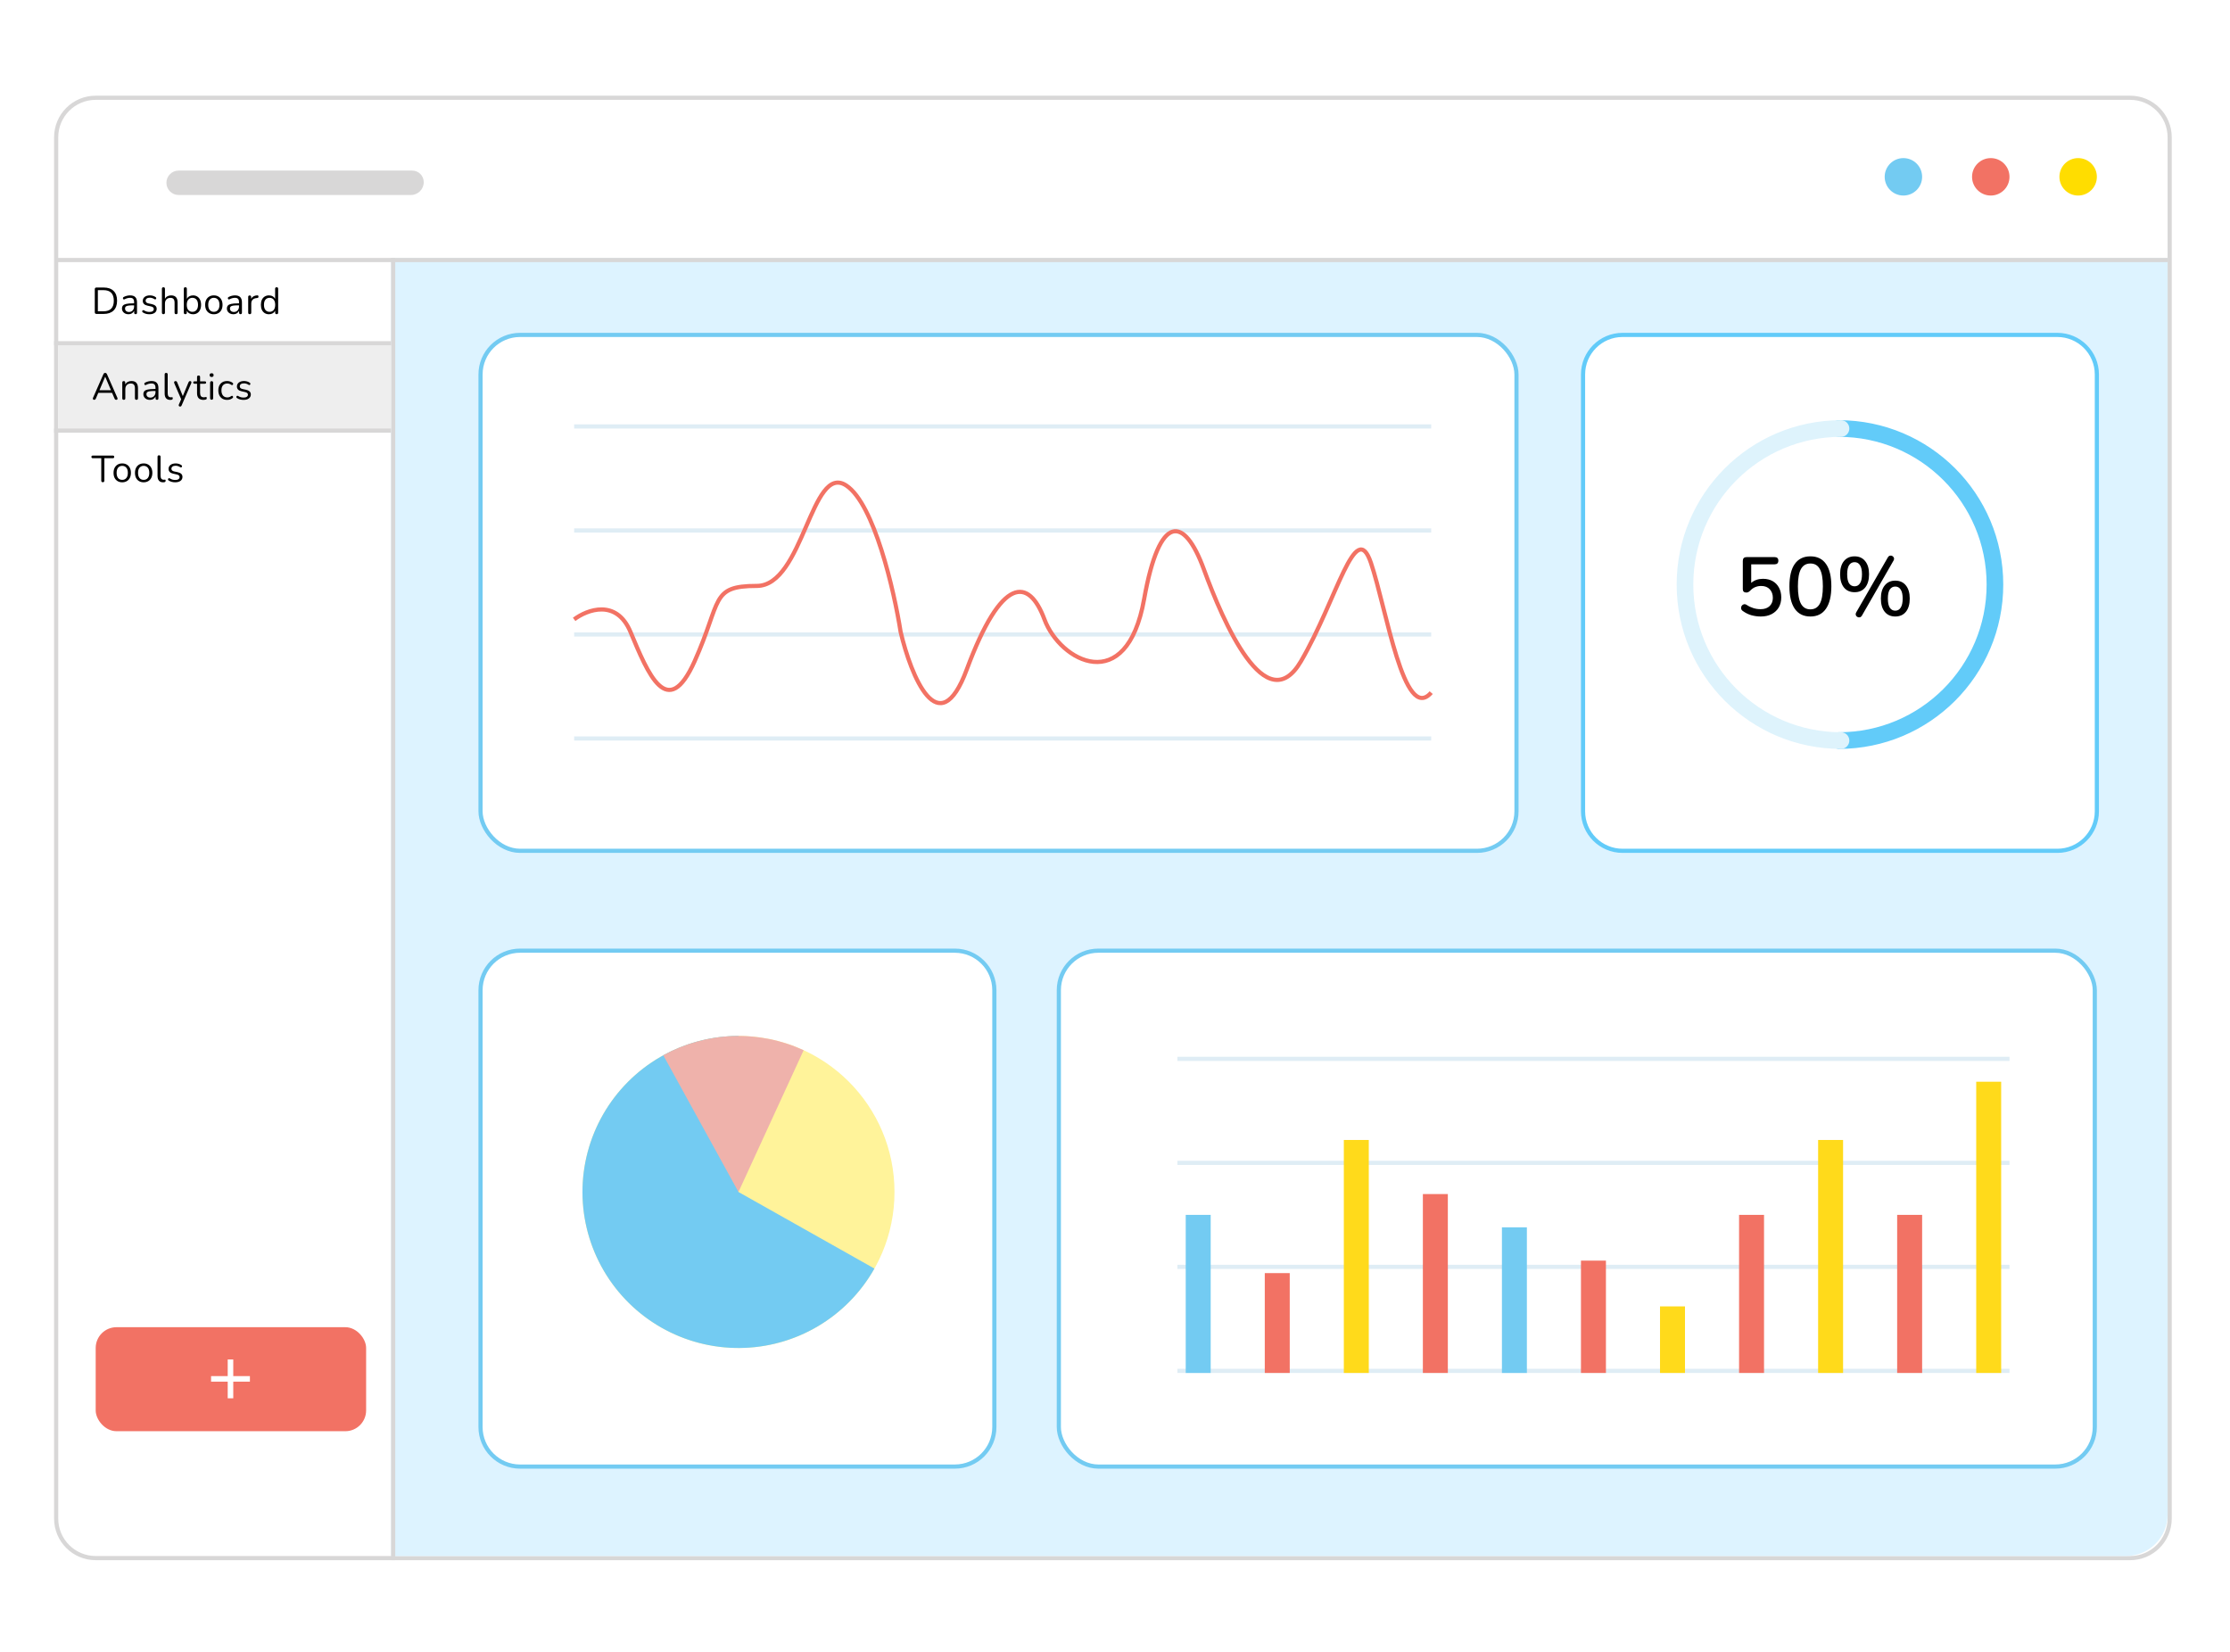 <?xml version="1.0" encoding="UTF-8"?> <svg xmlns="http://www.w3.org/2000/svg" width="536" height="397" viewBox="0 0 536 397" fill="none"><rect width="536" height="397" fill="white"></rect><path d="M13.5 33C13.5 27.753 17.753 23.5 23 23.5H512C517.247 23.5 521.5 27.753 521.5 33V365C521.5 370.247 517.247 374.5 512 374.5H23C17.753 374.5 13.5 370.247 13.5 365V33Z" fill="white" stroke="#D8D7D7"></path><path d="M94 62H521V364C521 369.523 516.523 374 511 374H94V62Z" fill="#DDF3FF"></path><path d="M13.5 62.5H521" stroke="#D8D7D7"></path><line x1="94.5" y1="62" x2="94.5" y2="375" stroke="#D8D7D7"></line><circle cx="457.5" cy="42.5" r="4.5" fill="#73CBF2"></circle><circle cx="478.5" cy="42.5" r="4.5" fill="#F27264"></circle><circle cx="499.5" cy="42.5" r="4.5" fill="#FFDD00"></circle><rect x="23" y="319" width="65" height="25" rx="5" fill="#F27264"></rect><path d="M54.732 330.756V326.756H56.066V330.756H60.066V332.089H56.066V336.089H54.732V332.089H50.732V330.756H54.732Z" fill="white"></path><path d="M40 43.933C40 42.313 41.313 41 42.933 41H99.073C100.608 41 101.852 42.244 101.852 43.779C101.852 45.484 100.47 46.867 98.765 46.867H42.933C41.313 46.867 40 45.553 40 43.933Z" fill="#D8D7D7"></path><path d="M14 83H94V104H14V83Z" fill="#EEEEEE"></path><path d="M23.188 75.452C22.918 75.452 22.783 75.317 22.783 75.047V69.512C22.783 69.242 22.918 69.107 23.188 69.107H24.925C25.951 69.107 26.743 69.38 27.301 69.926C27.859 70.466 28.138 71.249 28.138 72.275C28.138 73.301 27.859 74.087 27.301 74.633C26.743 75.179 25.951 75.452 24.925 75.452H23.188ZM23.521 74.822H24.871C26.527 74.822 27.355 73.973 27.355 72.275C27.355 70.583 26.527 69.737 24.871 69.737H23.521V74.822ZM30.891 75.533C30.591 75.533 30.321 75.476 30.081 75.362C29.847 75.242 29.661 75.08 29.523 74.876C29.385 74.672 29.316 74.444 29.316 74.192C29.316 73.874 29.397 73.622 29.559 73.436C29.727 73.25 30 73.118 30.378 73.04C30.762 72.956 31.284 72.914 31.944 72.914H32.232V72.635C32.232 72.263 32.154 71.996 31.998 71.834C31.848 71.666 31.605 71.582 31.269 71.582C31.059 71.582 30.846 71.609 30.63 71.663C30.42 71.717 30.201 71.804 29.973 71.924C29.871 71.978 29.784 71.99 29.712 71.96C29.646 71.924 29.598 71.87 29.568 71.798C29.544 71.72 29.544 71.642 29.568 71.564C29.598 71.48 29.658 71.417 29.748 71.375C30.006 71.243 30.264 71.147 30.522 71.087C30.786 71.027 31.035 70.997 31.269 70.997C31.833 70.997 32.25 71.135 32.52 71.411C32.796 71.687 32.934 72.116 32.934 72.698V75.137C32.934 75.389 32.823 75.515 32.601 75.515C32.367 75.515 32.25 75.389 32.25 75.137V74.696C32.136 74.954 31.959 75.158 31.719 75.308C31.485 75.458 31.209 75.533 30.891 75.533ZM31.008 74.984C31.368 74.984 31.662 74.861 31.89 74.615C32.118 74.363 32.232 74.045 32.232 73.661V73.391H31.953C31.467 73.391 31.083 73.415 30.801 73.463C30.525 73.505 30.33 73.583 30.216 73.697C30.108 73.805 30.054 73.955 30.054 74.147C30.054 74.393 30.138 74.594 30.306 74.75C30.48 74.906 30.714 74.984 31.008 74.984ZM35.912 75.533C35.642 75.533 35.369 75.5 35.093 75.434C34.823 75.362 34.571 75.248 34.337 75.092C34.229 75.026 34.175 74.942 34.175 74.84C34.181 74.732 34.223 74.648 34.301 74.588C34.379 74.528 34.478 74.528 34.598 74.588C34.832 74.732 35.057 74.834 35.273 74.894C35.495 74.948 35.714 74.975 35.93 74.975C36.272 74.975 36.53 74.912 36.704 74.786C36.878 74.66 36.965 74.489 36.965 74.273C36.965 74.105 36.908 73.973 36.794 73.877C36.68 73.775 36.5 73.697 36.254 73.643L35.435 73.463C34.691 73.301 34.319 72.917 34.319 72.311C34.319 71.915 34.475 71.597 34.787 71.357C35.105 71.117 35.519 70.997 36.029 70.997C36.287 70.997 36.536 71.033 36.776 71.105C37.016 71.171 37.232 71.279 37.424 71.429C37.526 71.501 37.571 71.588 37.559 71.69C37.547 71.792 37.499 71.873 37.415 71.933C37.337 71.987 37.241 71.978 37.127 71.906C36.947 71.786 36.764 71.699 36.578 71.645C36.392 71.585 36.209 71.555 36.029 71.555C35.693 71.555 35.438 71.621 35.264 71.753C35.09 71.885 35.003 72.059 35.003 72.275C35.003 72.611 35.225 72.827 35.669 72.923L36.488 73.094C36.872 73.178 37.163 73.313 37.361 73.499C37.559 73.679 37.658 73.925 37.658 74.237C37.658 74.639 37.499 74.957 37.181 75.191C36.863 75.419 36.44 75.533 35.912 75.533ZM39.279 75.515C39.039 75.515 38.919 75.389 38.919 75.137V69.413C38.919 69.167 39.039 69.044 39.279 69.044C39.525 69.044 39.648 69.167 39.648 69.413V71.798C39.792 71.534 39.993 71.336 40.251 71.204C40.515 71.066 40.809 70.997 41.133 70.997C42.171 70.997 42.69 71.573 42.69 72.725V75.137C42.69 75.389 42.57 75.515 42.33 75.515C42.084 75.515 41.961 75.389 41.961 75.137V72.77C41.961 72.362 41.88 72.065 41.718 71.879C41.562 71.687 41.31 71.591 40.962 71.591C40.56 71.591 40.239 71.717 39.999 71.969C39.765 72.215 39.648 72.545 39.648 72.959V75.137C39.648 75.389 39.525 75.515 39.279 75.515ZM46.398 75.533C46.056 75.533 45.753 75.458 45.489 75.308C45.225 75.152 45.03 74.939 44.904 74.669V75.137C44.904 75.389 44.784 75.515 44.544 75.515C44.304 75.515 44.184 75.389 44.184 75.137V69.413C44.184 69.167 44.304 69.044 44.544 69.044C44.79 69.044 44.913 69.167 44.913 69.413V71.834C45.039 71.576 45.234 71.372 45.498 71.222C45.762 71.072 46.062 70.997 46.398 70.997C46.788 70.997 47.127 71.09 47.415 71.276C47.709 71.456 47.934 71.717 48.09 72.059C48.252 72.395 48.333 72.797 48.333 73.265C48.333 73.727 48.252 74.129 48.09 74.471C47.934 74.807 47.709 75.068 47.415 75.254C47.127 75.44 46.788 75.533 46.398 75.533ZM46.245 74.948C46.653 74.948 46.98 74.804 47.226 74.516C47.472 74.222 47.595 73.805 47.595 73.265C47.595 72.719 47.472 72.302 47.226 72.014C46.98 71.726 46.653 71.582 46.245 71.582C45.837 71.582 45.51 71.726 45.264 72.014C45.018 72.302 44.895 72.719 44.895 73.265C44.895 73.805 45.018 74.222 45.264 74.516C45.51 74.804 45.837 74.948 46.245 74.948ZM51.4 75.533C50.974 75.533 50.605 75.44 50.292 75.254C49.98 75.068 49.737 74.807 49.563 74.471C49.395 74.129 49.312 73.727 49.312 73.265C49.312 72.803 49.395 72.404 49.563 72.068C49.737 71.726 49.98 71.462 50.292 71.276C50.605 71.09 50.974 70.997 51.4 70.997C51.819 70.997 52.185 71.09 52.498 71.276C52.816 71.462 53.059 71.726 53.227 72.068C53.401 72.404 53.487 72.803 53.487 73.265C53.487 73.727 53.401 74.129 53.227 74.471C53.059 74.807 52.816 75.068 52.498 75.254C52.185 75.44 51.819 75.533 51.4 75.533ZM51.4 74.948C51.807 74.948 52.135 74.804 52.38 74.516C52.627 74.222 52.749 73.805 52.749 73.265C52.749 72.719 52.627 72.302 52.38 72.014C52.135 71.726 51.807 71.582 51.4 71.582C50.986 71.582 50.656 71.726 50.41 72.014C50.169 72.302 50.05 72.719 50.05 73.265C50.05 73.805 50.169 74.222 50.41 74.516C50.656 74.804 50.986 74.948 51.4 74.948ZM56.109 75.533C55.809 75.533 55.539 75.476 55.299 75.362C55.065 75.242 54.879 75.08 54.741 74.876C54.603 74.672 54.534 74.444 54.534 74.192C54.534 73.874 54.615 73.622 54.777 73.436C54.945 73.25 55.218 73.118 55.596 73.04C55.98 72.956 56.502 72.914 57.162 72.914H57.45V72.635C57.45 72.263 57.372 71.996 57.216 71.834C57.066 71.666 56.823 71.582 56.487 71.582C56.277 71.582 56.064 71.609 55.848 71.663C55.638 71.717 55.419 71.804 55.191 71.924C55.089 71.978 55.002 71.99 54.93 71.96C54.864 71.924 54.816 71.87 54.786 71.798C54.762 71.72 54.762 71.642 54.786 71.564C54.816 71.48 54.876 71.417 54.966 71.375C55.224 71.243 55.482 71.147 55.74 71.087C56.004 71.027 56.253 70.997 56.487 70.997C57.051 70.997 57.468 71.135 57.738 71.411C58.014 71.687 58.152 72.116 58.152 72.698V75.137C58.152 75.389 58.041 75.515 57.819 75.515C57.585 75.515 57.468 75.389 57.468 75.137V74.696C57.354 74.954 57.177 75.158 56.937 75.308C56.703 75.458 56.427 75.533 56.109 75.533ZM56.226 74.984C56.586 74.984 56.88 74.861 57.108 74.615C57.336 74.363 57.45 74.045 57.45 73.661V73.391H57.171C56.685 73.391 56.301 73.415 56.019 73.463C55.743 73.505 55.548 73.583 55.434 73.697C55.326 73.805 55.272 73.955 55.272 74.147C55.272 74.393 55.356 74.594 55.524 74.75C55.698 74.906 55.932 74.984 56.226 74.984ZM60.024 75.515C59.778 75.515 59.655 75.389 59.655 75.137V71.384C59.655 71.138 59.772 71.015 60.006 71.015C60.246 71.015 60.366 71.138 60.366 71.384V71.861C60.486 71.585 60.672 71.375 60.924 71.231C61.176 71.081 61.476 71 61.824 70.988C62.016 70.97 62.118 71.066 62.13 71.276C62.148 71.486 62.04 71.603 61.806 71.627L61.662 71.645C61.248 71.681 60.933 71.813 60.717 72.041C60.501 72.263 60.393 72.569 60.393 72.959V75.137C60.393 75.389 60.27 75.515 60.024 75.515ZM64.643 75.533C64.253 75.533 63.911 75.44 63.617 75.254C63.329 75.068 63.104 74.807 62.942 74.471C62.786 74.129 62.708 73.727 62.708 73.265C62.708 72.797 62.786 72.395 62.942 72.059C63.104 71.717 63.329 71.456 63.617 71.276C63.911 71.09 64.253 70.997 64.643 70.997C64.985 70.997 65.285 71.072 65.543 71.222C65.807 71.372 66.002 71.579 66.128 71.843V69.413C66.128 69.167 66.251 69.044 66.497 69.044C66.737 69.044 66.857 69.167 66.857 69.413V75.137C66.857 75.389 66.737 75.515 66.497 75.515C66.257 75.515 66.137 75.389 66.137 75.137V74.669C66.005 74.939 65.807 75.152 65.543 75.308C65.285 75.458 64.985 75.533 64.643 75.533ZM64.796 74.948C65.204 74.948 65.531 74.804 65.777 74.516C66.023 74.222 66.146 73.805 66.146 73.265C66.146 72.719 66.023 72.302 65.777 72.014C65.531 71.726 65.204 71.582 64.796 71.582C64.382 71.582 64.052 71.726 63.806 72.014C63.566 72.302 63.446 72.719 63.446 73.265C63.446 73.805 63.566 74.222 63.806 74.516C64.052 74.804 64.382 74.948 64.796 74.948Z" fill="black"></path><path d="M22.648 96.098C22.504 96.098 22.405 96.05 22.351 95.954C22.297 95.858 22.303 95.738 22.369 95.594L24.844 89.96C24.94 89.738 25.087 89.627 25.285 89.627C25.375 89.627 25.456 89.654 25.528 89.708C25.606 89.756 25.669 89.84 25.717 89.96L28.201 95.594C28.267 95.738 28.276 95.858 28.228 95.954C28.18 96.05 28.084 96.098 27.94 96.098C27.832 96.098 27.745 96.071 27.679 96.017C27.613 95.957 27.559 95.873 27.517 95.765L26.932 94.415H23.629L23.053 95.765C22.957 95.987 22.822 96.098 22.648 96.098ZM25.276 90.554L23.899 93.794H26.671L25.294 90.554H25.276ZM29.751 96.098C29.511 96.098 29.391 95.972 29.391 95.72V91.967C29.391 91.721 29.508 91.598 29.742 91.598C29.982 91.598 30.102 91.721 30.102 91.967V92.408C30.246 92.132 30.45 91.925 30.714 91.787C30.978 91.649 31.275 91.58 31.605 91.58C32.643 91.58 33.162 92.156 33.162 93.308V95.72C33.162 95.972 33.042 96.098 32.802 96.098C32.556 96.098 32.433 95.972 32.433 95.72V93.353C32.433 92.945 32.352 92.648 32.19 92.462C32.034 92.27 31.782 92.174 31.434 92.174C31.032 92.174 30.711 92.3 30.471 92.552C30.237 92.798 30.12 93.128 30.12 93.542V95.72C30.12 95.972 29.997 96.098 29.751 96.098ZM36.033 96.116C35.733 96.116 35.463 96.059 35.223 95.945C34.989 95.825 34.803 95.663 34.665 95.459C34.527 95.255 34.458 95.027 34.458 94.775C34.458 94.457 34.539 94.205 34.701 94.019C34.869 93.833 35.142 93.701 35.52 93.623C35.904 93.539 36.426 93.497 37.086 93.497H37.374V93.218C37.374 92.846 37.296 92.579 37.14 92.417C36.99 92.249 36.747 92.165 36.411 92.165C36.201 92.165 35.988 92.192 35.772 92.246C35.562 92.3 35.343 92.387 35.115 92.507C35.013 92.561 34.926 92.573 34.854 92.543C34.788 92.507 34.74 92.453 34.71 92.381C34.686 92.303 34.686 92.225 34.71 92.147C34.74 92.063 34.8 92 34.89 91.958C35.148 91.826 35.406 91.73 35.664 91.67C35.928 91.61 36.177 91.58 36.411 91.58C36.975 91.58 37.392 91.718 37.662 91.994C37.938 92.27 38.076 92.699 38.076 93.281V95.72C38.076 95.972 37.965 96.098 37.743 96.098C37.509 96.098 37.392 95.972 37.392 95.72V95.279C37.278 95.537 37.101 95.741 36.861 95.891C36.627 96.041 36.351 96.116 36.033 96.116ZM36.15 95.567C36.51 95.567 36.804 95.444 37.032 95.198C37.26 94.946 37.374 94.628 37.374 94.244V93.974H37.095C36.609 93.974 36.225 93.998 35.943 94.046C35.667 94.088 35.472 94.166 35.358 94.28C35.25 94.388 35.196 94.538 35.196 94.73C35.196 94.976 35.28 95.177 35.448 95.333C35.622 95.489 35.856 95.567 36.15 95.567ZM40.91 96.116C40.478 96.116 40.148 95.987 39.92 95.729C39.692 95.465 39.578 95.084 39.578 94.586V89.996C39.578 89.75 39.698 89.627 39.938 89.627C40.184 89.627 40.307 89.75 40.307 89.996V94.532C40.307 95.174 40.562 95.495 41.072 95.495C41.126 95.495 41.174 95.492 41.216 95.486C41.258 95.48 41.3 95.477 41.342 95.477C41.408 95.471 41.453 95.486 41.477 95.522C41.507 95.558 41.522 95.63 41.522 95.738C41.522 95.942 41.42 96.059 41.216 96.089C41.168 96.101 41.117 96.107 41.063 96.107C41.009 96.113 40.958 96.116 40.91 96.116ZM43.267 97.718C43.129 97.718 43.036 97.664 42.988 97.556C42.94 97.454 42.943 97.337 42.997 97.205L43.546 95.963L41.89 92.111C41.83 91.973 41.827 91.853 41.881 91.751C41.941 91.649 42.052 91.598 42.214 91.598C42.382 91.598 42.505 91.694 42.583 91.886L43.942 95.207L45.31 91.886C45.358 91.778 45.409 91.703 45.463 91.661C45.517 91.619 45.595 91.598 45.697 91.598C45.835 91.598 45.928 91.649 45.976 91.751C46.024 91.853 46.021 91.97 45.967 92.102L43.663 97.43C43.615 97.538 43.561 97.613 43.501 97.655C43.447 97.697 43.369 97.718 43.267 97.718ZM48.911 96.116C48.395 96.116 48.008 95.981 47.75 95.711C47.492 95.435 47.363 95.039 47.363 94.523V92.228H46.76C46.55 92.228 46.445 92.132 46.445 91.94C46.445 91.754 46.55 91.661 46.76 91.661H47.363V90.626C47.363 90.38 47.486 90.257 47.732 90.257C47.972 90.257 48.092 90.38 48.092 90.626V91.661H49.226C49.436 91.661 49.541 91.754 49.541 91.94C49.541 92.132 49.436 92.228 49.226 92.228H48.092V94.451C48.092 94.793 48.164 95.054 48.308 95.234C48.452 95.408 48.686 95.495 49.01 95.495C49.124 95.495 49.22 95.483 49.298 95.459C49.376 95.435 49.445 95.423 49.505 95.423C49.559 95.417 49.604 95.435 49.64 95.477C49.676 95.519 49.694 95.591 49.694 95.693C49.694 95.765 49.679 95.831 49.649 95.891C49.625 95.951 49.58 95.993 49.514 96.017C49.442 96.041 49.346 96.062 49.226 96.08C49.112 96.104 49.007 96.116 48.911 96.116ZM50.865 90.608C50.547 90.608 50.388 90.458 50.388 90.158C50.388 89.864 50.547 89.717 50.865 89.717C51.183 89.717 51.342 89.864 51.342 90.158C51.342 90.458 51.183 90.608 50.865 90.608ZM50.865 96.08C50.625 96.08 50.505 95.948 50.505 95.684V92.003C50.505 91.745 50.625 91.616 50.865 91.616C51.111 91.616 51.234 91.745 51.234 92.003V95.684C51.234 95.948 51.111 96.08 50.865 96.08ZM54.601 96.116C54.163 96.116 53.785 96.023 53.467 95.837C53.149 95.645 52.903 95.378 52.729 95.036C52.561 94.688 52.477 94.283 52.477 93.821C52.477 93.125 52.666 92.579 53.044 92.183C53.422 91.781 53.941 91.58 54.601 91.58C54.817 91.58 55.042 91.616 55.276 91.688C55.51 91.754 55.723 91.865 55.915 92.021C56.017 92.093 56.059 92.183 56.041 92.291C56.029 92.399 55.978 92.48 55.888 92.534C55.804 92.588 55.705 92.576 55.591 92.498C55.429 92.378 55.267 92.294 55.105 92.246C54.949 92.198 54.796 92.174 54.646 92.174C54.19 92.174 53.839 92.318 53.593 92.606C53.347 92.888 53.224 93.296 53.224 93.83C53.224 94.352 53.347 94.766 53.593 95.072C53.839 95.372 54.19 95.522 54.646 95.522C54.796 95.522 54.949 95.498 55.105 95.45C55.267 95.402 55.429 95.318 55.591 95.198C55.705 95.12 55.804 95.111 55.888 95.171C55.972 95.225 56.017 95.306 56.023 95.414C56.035 95.522 55.993 95.609 55.897 95.675C55.705 95.831 55.495 95.945 55.267 96.017C55.039 96.083 54.817 96.116 54.601 96.116ZM58.539 96.116C58.269 96.116 57.996 96.083 57.72 96.017C57.45 95.945 57.198 95.831 56.964 95.675C56.856 95.609 56.802 95.525 56.802 95.423C56.808 95.315 56.85 95.231 56.928 95.171C57.006 95.111 57.105 95.111 57.225 95.171C57.459 95.315 57.684 95.417 57.9 95.477C58.122 95.531 58.341 95.558 58.557 95.558C58.899 95.558 59.157 95.495 59.331 95.369C59.505 95.243 59.592 95.072 59.592 94.856C59.592 94.688 59.535 94.556 59.421 94.46C59.307 94.358 59.127 94.28 58.881 94.226L58.062 94.046C57.318 93.884 56.946 93.5 56.946 92.894C56.946 92.498 57.102 92.18 57.414 91.94C57.732 91.7 58.146 91.58 58.656 91.58C58.914 91.58 59.163 91.616 59.403 91.688C59.643 91.754 59.859 91.862 60.051 92.012C60.153 92.084 60.198 92.171 60.186 92.273C60.174 92.375 60.126 92.456 60.042 92.516C59.964 92.57 59.868 92.561 59.754 92.489C59.574 92.369 59.391 92.282 59.205 92.228C59.019 92.168 58.836 92.138 58.656 92.138C58.32 92.138 58.065 92.204 57.891 92.336C57.717 92.468 57.63 92.642 57.63 92.858C57.63 93.194 57.852 93.41 58.296 93.506L59.115 93.677C59.499 93.761 59.79 93.896 59.988 94.082C60.186 94.262 60.285 94.508 60.285 94.82C60.285 95.222 60.126 95.54 59.808 95.774C59.49 96.002 59.067 96.116 58.539 96.116Z" fill="black"></path><path d="M24.709 115.905C24.463 115.905 24.34 115.776 24.34 115.518V110.136H22.315C22.087 110.136 21.973 110.028 21.973 109.812C21.973 109.602 22.087 109.497 22.315 109.497H27.112C27.34 109.497 27.454 109.602 27.454 109.812C27.454 110.028 27.34 110.136 27.112 110.136H25.087V115.518C25.087 115.776 24.961 115.905 24.709 115.905ZM29.381 115.923C28.954 115.923 28.585 115.83 28.273 115.644C27.962 115.458 27.718 115.197 27.544 114.861C27.377 114.519 27.293 114.117 27.293 113.655C27.293 113.193 27.377 112.794 27.544 112.458C27.718 112.116 27.962 111.852 28.273 111.666C28.585 111.48 28.954 111.387 29.381 111.387C29.8 111.387 30.166 111.48 30.479 111.666C30.797 111.852 31.04 112.116 31.207 112.458C31.381 112.794 31.468 113.193 31.468 113.655C31.468 114.117 31.381 114.519 31.207 114.861C31.04 115.197 30.797 115.458 30.479 115.644C30.166 115.83 29.8 115.923 29.381 115.923ZM29.381 115.338C29.788 115.338 30.116 115.194 30.361 114.906C30.608 114.612 30.73 114.195 30.73 113.655C30.73 113.109 30.608 112.692 30.361 112.404C30.116 112.116 29.788 111.972 29.381 111.972C28.966 111.972 28.637 112.116 28.39 112.404C28.151 112.692 28.03 113.109 28.03 113.655C28.03 114.195 28.151 114.612 28.39 114.906C28.637 115.194 28.966 115.338 29.381 115.338ZM34.532 115.923C34.105 115.923 33.736 115.83 33.425 115.644C33.112 115.458 32.87 115.197 32.696 114.861C32.528 114.519 32.444 114.117 32.444 113.655C32.444 113.193 32.528 112.794 32.696 112.458C32.87 112.116 33.112 111.852 33.425 111.666C33.736 111.48 34.105 111.387 34.532 111.387C34.952 111.387 35.318 111.48 35.63 111.666C35.947 111.852 36.191 112.116 36.358 112.458C36.532 112.794 36.62 113.193 36.62 113.655C36.62 114.117 36.532 114.519 36.358 114.861C36.191 115.197 35.947 115.458 35.63 115.644C35.318 115.83 34.952 115.923 34.532 115.923ZM34.532 115.338C34.94 115.338 35.267 115.194 35.513 114.906C35.758 114.612 35.882 114.195 35.882 113.655C35.882 113.109 35.758 112.692 35.513 112.404C35.267 112.116 34.94 111.972 34.532 111.972C34.117 111.972 33.788 112.116 33.541 112.404C33.301 112.692 33.181 113.109 33.181 113.655C33.181 114.195 33.301 114.612 33.541 114.906C33.788 115.194 34.117 115.338 34.532 115.338ZM39.197 115.923C38.764 115.923 38.434 115.794 38.206 115.536C37.978 115.272 37.864 114.891 37.864 114.393V109.803C37.864 109.557 37.984 109.434 38.224 109.434C38.471 109.434 38.593 109.557 38.593 109.803V114.339C38.593 114.981 38.849 115.302 39.358 115.302C39.413 115.302 39.461 115.299 39.502 115.293C39.544 115.287 39.587 115.284 39.629 115.284C39.694 115.278 39.739 115.293 39.764 115.329C39.794 115.365 39.809 115.437 39.809 115.545C39.809 115.749 39.706 115.866 39.502 115.896C39.455 115.908 39.404 115.914 39.349 115.914C39.295 115.92 39.245 115.923 39.197 115.923ZM42.11 115.923C41.84 115.923 41.567 115.89 41.291 115.824C41.021 115.752 40.769 115.638 40.535 115.482C40.427 115.416 40.373 115.332 40.373 115.23C40.379 115.122 40.421 115.038 40.499 114.978C40.577 114.918 40.676 114.918 40.796 114.978C41.03 115.122 41.255 115.224 41.471 115.284C41.693 115.338 41.912 115.365 42.128 115.365C42.47 115.365 42.728 115.302 42.902 115.176C43.076 115.05 43.163 114.879 43.163 114.663C43.163 114.495 43.106 114.363 42.992 114.267C42.878 114.165 42.698 114.087 42.452 114.033L41.633 113.853C40.889 113.691 40.517 113.307 40.517 112.701C40.517 112.305 40.673 111.987 40.985 111.747C41.303 111.507 41.717 111.387 42.227 111.387C42.485 111.387 42.734 111.423 42.974 111.495C43.214 111.561 43.43 111.669 43.622 111.819C43.724 111.891 43.769 111.978 43.757 112.08C43.745 112.182 43.697 112.263 43.613 112.323C43.535 112.377 43.439 112.368 43.325 112.296C43.145 112.176 42.962 112.089 42.776 112.035C42.59 111.975 42.407 111.945 42.227 111.945C41.891 111.945 41.636 112.011 41.462 112.143C41.288 112.275 41.201 112.449 41.201 112.665C41.201 113.001 41.423 113.217 41.867 113.313L42.686 113.484C43.07 113.568 43.361 113.703 43.559 113.889C43.757 114.069 43.856 114.315 43.856 114.627C43.856 115.029 43.697 115.347 43.379 115.581C43.061 115.809 42.638 115.923 42.11 115.923Z" fill="black"></path><line x1="13" y1="82.5" x2="94" y2="82.5" stroke="#D8D7D7"></line><line x1="13" y1="103.5" x2="94" y2="103.5" stroke="#D8D7D7"></line><rect x="115.5" y="80.5" width="249" height="124" rx="9.5" fill="white" stroke="#73CBF2"></rect><path d="M380.5 90C380.5 84.753 384.753 80.5 390 80.5H494.5C499.747 80.5 504 84.753 504 90V195C504 200.247 499.747 204.5 494.5 204.5H390C384.753 204.5 380.5 200.247 380.5 195V90Z" fill="white" stroke="#62CBF9"></path><path d="M115.5 238C115.5 232.753 119.753 228.5 125 228.5H229.5C234.747 228.5 239 232.753 239 238V343C239 348.247 234.747 352.5 229.5 352.5H125C119.753 352.5 115.5 348.247 115.5 343V238Z" fill="white" stroke="#73CBF2"></path><circle cx="177.5" cy="286.5" r="37.5" fill="#FFF39A"></circle><path d="M177.5 249C170.901 249 164.418 250.742 158.707 254.049C152.996 257.356 148.259 262.112 144.975 267.836C141.69 273.56 139.974 280.049 140 286.648C140.026 293.248 141.794 299.723 145.123 305.421C148.453 311.119 153.228 315.837 158.965 319.099C164.702 322.361 171.198 324.051 177.797 323.999C184.396 323.947 190.865 322.154 196.549 318.801C202.234 315.449 206.933 310.656 210.172 304.906L177.5 286.5L177.5 249Z" fill="#73CBF2"></path><path d="M193.165 252.429C187.838 249.979 182.011 248.813 176.152 249.024C170.293 249.235 164.564 250.817 159.427 253.642L177.5 286.5L193.165 252.429Z" fill="#EFB2AB"></path><path d="M442 103C462.711 103 479.5 119.789 479.5 140.5C479.5 161.211 462.711 178 442 178" stroke="#62CBF9" stroke-width="4" stroke-miterlimit="10" stroke-linecap="round"></path><path d="M442.5 178C421.789 178 405 161.211 405 140.5C405 119.789 421.789 103 442.5 103" stroke="#DEF3FC" stroke-width="4" stroke-miterlimit="10" stroke-linecap="round"></path><line x1="138" y1="102.5" x2="344" y2="102.5" stroke="#DFEDF5"></line><line x1="138" y1="127.5" x2="344" y2="127.5" stroke="#DFEDF5"></line><line x1="138" y1="152.5" x2="344" y2="152.5" stroke="#DFEDF5"></line><line x1="138" y1="177.5" x2="344" y2="177.5" stroke="#DFEDF5"></line><path d="M138 148.874C141.114 146.527 148.183 143.845 151.546 151.892C155.751 161.95 160.422 173.517 166.961 158.933C173.501 144.348 170.698 140.828 181.909 140.828C193.12 140.828 194.989 111.155 203.397 116.687C210.123 121.113 214.919 142.001 216.476 151.892C218.967 162.453 225.632 179.049 232.358 160.944C240.766 138.313 247.306 138.816 251.043 148.874C254.78 158.933 270.796 167.637 275 144C278.71 123.14 284.676 124.047 289.347 136.804C294.018 149.562 304.295 173.333 312.703 158.933C321.386 144.061 325.782 124.231 329.519 135.295C333.256 146.36 337.46 174.02 344 166.476" stroke="#F27264"></path><path d="M423.22 148.18C422.473 148.18 421.727 148.08 420.98 147.88C420.247 147.667 419.573 147.34 418.96 146.9C418.707 146.74 418.553 146.54 418.5 146.3C418.46 146.06 418.493 145.847 418.6 145.66C418.72 145.46 418.887 145.327 419.1 145.26C419.327 145.18 419.573 145.227 419.84 145.4C420.867 146.08 421.98 146.42 423.18 146.42C424.1 146.42 424.82 146.173 425.34 145.68C425.86 145.173 426.12 144.513 426.12 143.7C426.12 142.86 425.873 142.173 425.38 141.64C424.887 141.107 424.2 140.84 423.32 140.84C422.813 140.84 422.333 140.933 421.88 141.12C421.44 141.293 421.027 141.587 420.64 142C420.533 142.107 420.4 142.207 420.24 142.3C420.093 142.38 419.933 142.42 419.76 142.42C419.187 142.42 418.9 142.147 418.9 141.6V134.82C418.9 134.207 419.207 133.9 419.82 133.9H426.52C427.133 133.9 427.44 134.187 427.44 134.76C427.44 135.347 427.133 135.64 426.52 135.64H420.92V140.1C421.667 139.447 422.613 139.12 423.76 139.12C424.653 139.12 425.427 139.307 426.08 139.68C426.733 140.053 427.24 140.58 427.6 141.26C427.96 141.927 428.14 142.707 428.14 143.6C428.14 144.507 427.94 145.307 427.54 146C427.14 146.68 426.573 147.213 425.84 147.6C425.107 147.987 424.233 148.18 423.22 148.18ZM435.142 148.18C433.502 148.18 432.249 147.56 431.382 146.32C430.529 145.067 430.102 143.273 430.102 140.94C430.102 138.567 430.529 136.773 431.382 135.56C432.249 134.333 433.502 133.72 435.142 133.72C436.796 133.72 438.049 134.333 438.902 135.56C439.756 136.773 440.182 138.56 440.182 140.92C440.182 143.267 439.749 145.067 438.882 146.32C438.029 147.56 436.782 148.18 435.142 148.18ZM435.142 146.46C436.156 146.46 436.909 146.013 437.402 145.12C437.896 144.213 438.142 142.813 438.142 140.92C438.142 139.013 437.896 137.627 437.402 136.76C436.922 135.88 436.169 135.44 435.142 135.44C434.129 135.44 433.376 135.88 432.882 136.76C432.389 137.64 432.142 139.027 432.142 140.92C432.142 142.813 432.389 144.213 432.882 145.12C433.376 146.013 434.129 146.46 435.142 146.46ZM447.544 147.94C447.398 148.193 447.218 148.34 447.004 148.38C446.804 148.42 446.611 148.387 446.424 148.28C446.251 148.187 446.131 148.04 446.064 147.84C445.998 147.627 446.038 147.393 446.184 147.14L453.744 134C453.891 133.747 454.064 133.6 454.264 133.56C454.478 133.507 454.671 133.533 454.844 133.64C455.031 133.747 455.158 133.9 455.224 134.1C455.291 134.3 455.251 134.527 455.104 134.78L447.544 147.94ZM445.764 142.34C444.671 142.34 443.818 141.96 443.204 141.2C442.591 140.427 442.284 139.367 442.284 138.02C442.284 136.673 442.591 135.62 443.204 134.86C443.831 134.1 444.684 133.72 445.764 133.72C446.844 133.72 447.691 134.1 448.304 134.86C448.931 135.62 449.244 136.673 449.244 138.02C449.244 139.367 448.938 140.427 448.324 141.2C447.711 141.96 446.858 142.34 445.764 142.34ZM445.764 140.92C446.324 140.92 446.758 140.68 447.064 140.2C447.384 139.72 447.544 138.993 447.544 138.02C447.544 137.047 447.384 136.32 447.064 135.84C446.758 135.36 446.324 135.12 445.764 135.12C445.204 135.12 444.764 135.36 444.444 135.84C444.138 136.32 443.984 137.047 443.984 138.02C443.984 139.007 444.138 139.74 444.444 140.22C444.764 140.687 445.204 140.92 445.764 140.92ZM455.544 148.18C454.464 148.18 453.618 147.8 453.004 147.04C452.391 146.28 452.084 145.22 452.084 143.86C452.084 142.527 452.391 141.48 453.004 140.72C453.618 139.947 454.464 139.56 455.544 139.56C456.638 139.56 457.491 139.947 458.104 140.72C458.718 141.48 459.024 142.527 459.024 143.86C459.024 145.22 458.718 146.28 458.104 147.04C457.491 147.8 456.638 148.18 455.544 148.18ZM455.544 146.78C456.104 146.78 456.538 146.54 456.844 146.06C457.164 145.58 457.324 144.847 457.324 143.86C457.324 142.9 457.164 142.18 456.844 141.7C456.538 141.22 456.104 140.98 455.544 140.98C454.984 140.98 454.544 141.22 454.224 141.7C453.918 142.167 453.764 142.887 453.764 143.86C453.764 144.847 453.918 145.58 454.224 146.06C454.544 146.54 454.984 146.78 455.544 146.78Z" fill="black"></path><rect x="254.5" y="228.5" width="249" height="124" rx="9.5" fill="white" stroke="#73CBF2"></rect><line x1="283" y1="254.5" x2="483" y2="254.5" stroke="#DFEDF5"></line><line x1="283" y1="279.5" x2="483" y2="279.5" stroke="#DFEDF5"></line><line x1="283" y1="304.5" x2="483" y2="304.5" stroke="#DFEDF5"></line><line x1="283" y1="329.5" x2="483" y2="329.5" stroke="#DFEDF5"></line><rect x="285" y="292" width="6" height="38" fill="#73CBF2"></rect><rect x="304" y="306" width="6" height="24" fill="#F27264"></rect><rect x="323" y="274" width="6" height="56" fill="#FFDA1B"></rect><rect x="342" y="287" width="6" height="43" fill="#F27264"></rect><rect x="361" y="295" width="6" height="35" fill="#73CBF2"></rect><rect x="380" y="303" width="6" height="27" fill="#F27264"></rect><rect x="399" y="314" width="6" height="16" fill="#FFDA1B"></rect><rect x="418" y="292" width="6" height="38" fill="#F27264"></rect><rect x="437" y="274" width="6" height="56" fill="#FFDA1B"></rect><rect x="456" y="292" width="6" height="38" fill="#F27264"></rect><rect x="475" y="260" width="6" height="70" fill="#FFDA1B"></rect></svg> 